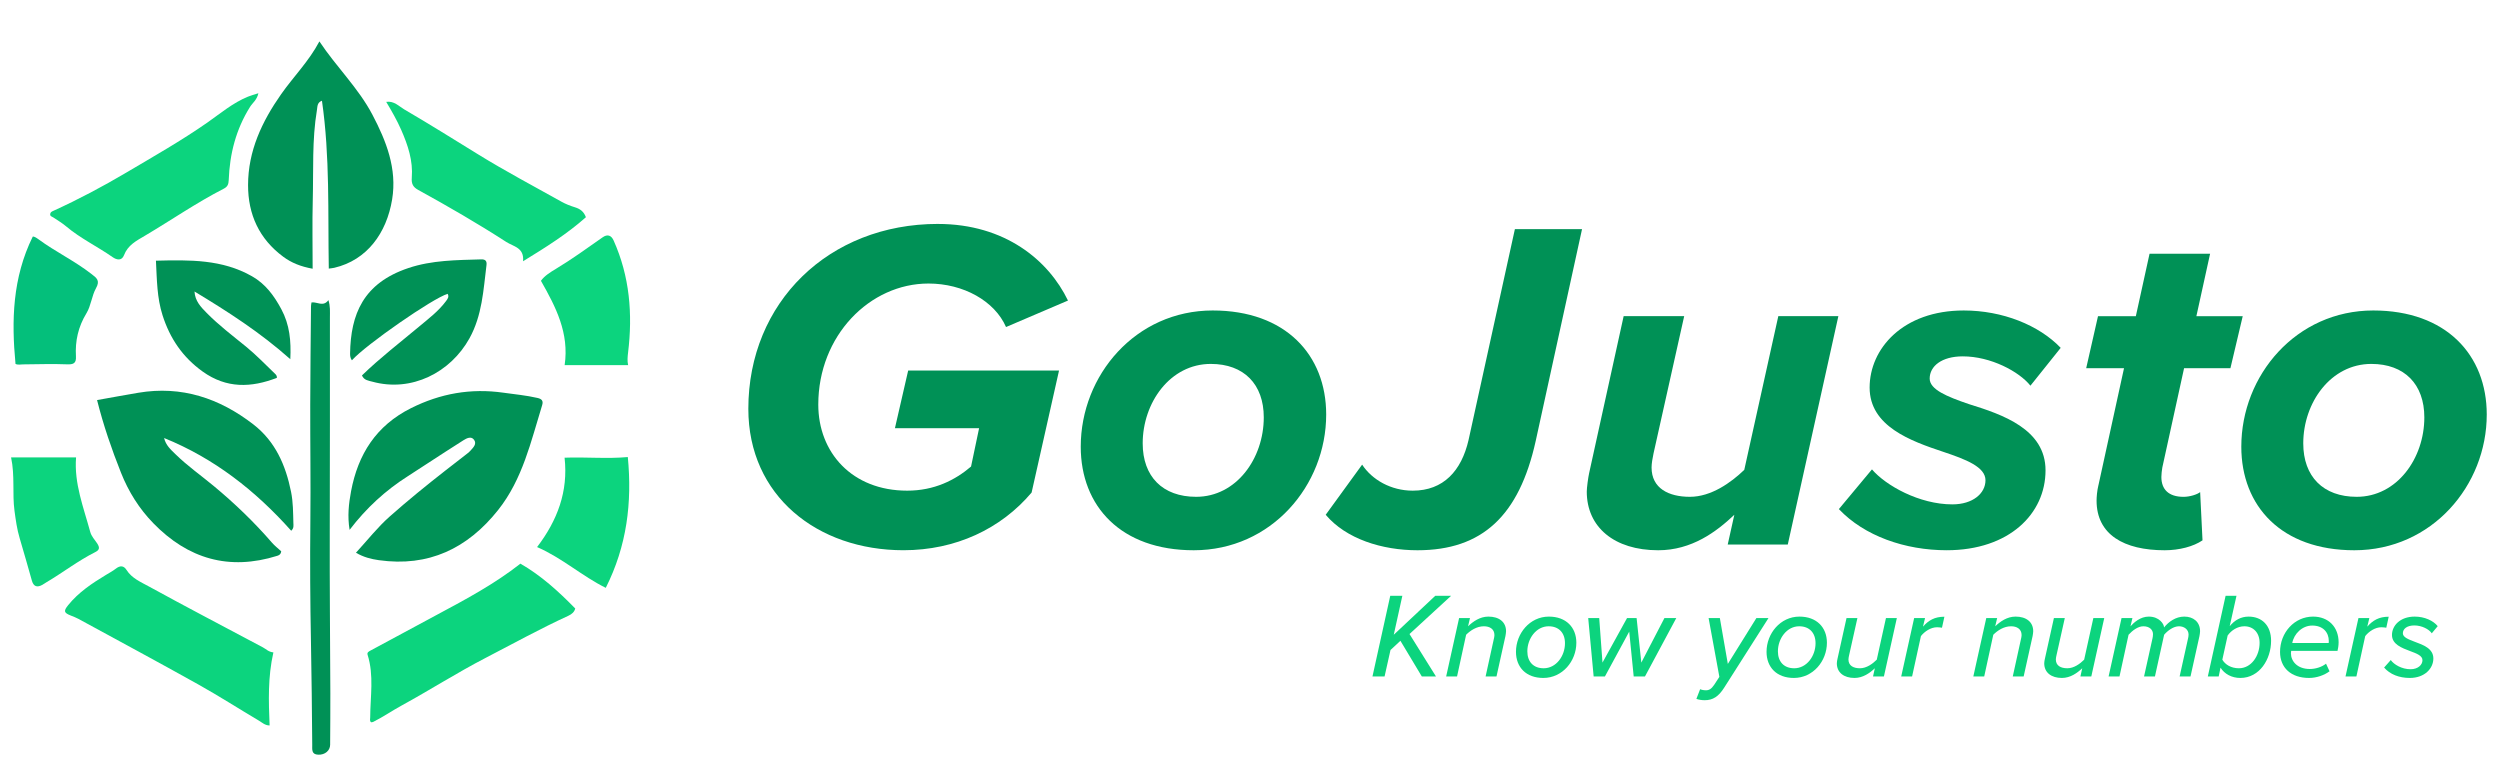 <?xml version="1.0" encoding="UTF-8"?><svg id="Layer_1" xmlns="http://www.w3.org/2000/svg" viewBox="0 0 1239.7 388.33"><defs><style>.cls-1{fill:#0cd47e;}.cls-1,.cls-2,.cls-3{stroke-width:0px;}.cls-2{fill:#04bf7b;}.cls-3{fill:#009156;}</style></defs><path class="cls-3" d="m144.39,263.17c-17.79-19.95-38.25-35.94-63.02-45.97.85,3.6,3.3,5.74,5.62,8.01,5.93,5.81,12.73,10.58,19.1,15.87,10.32,8.57,19.95,17.82,28.72,27.96,1.42,1.64,3.19,2.99,4.64,4.33-.21,1.57-1.09,1.97-1.97,2.25-23.88,7.48-44.26,1.51-61.47-16.19-7.03-7.23-12.28-15.63-16.02-25.04-4.62-11.61-8.68-23.38-11.86-36,6.93-1.23,13.69-2.49,20.47-3.63,21.43-3.62,40.23,2.7,57.02,15.68,10.88,8.41,16.04,20.18,18.71,33.45,1.05,5.21,1,10.34,1.15,15.52.03,1.17.33,2.47-1.07,3.77Z"/><path class="cls-3" d="m176.51,274.09c5.75-6.25,10.68-12.6,16.75-17.97,8.99-7.96,18.29-15.52,27.74-22.9,3.16-2.47,6.35-4.91,9.52-7.39.96-.75,1.97-1.47,2.77-2.36,1.37-1.52,3.28-3.31,1.79-5.37-1.41-1.96-3.65-.81-5.28.22-5.95,3.74-11.82,7.6-17.72,11.42-3.28,2.12-6.52,4.29-9.82,6.38-11.06,7.03-20.59,15.74-28.9,26.62-1.12-6.76-.43-12.97.72-19.12,3.45-18.36,12.44-32.57,29.72-41.22,14.6-7.31,29.69-9.96,45.78-7.68,5.66.8,11.36,1.32,16.95,2.61,2.04.47,3,1.36,2.32,3.56-5.58,18.05-9.69,36.71-21.83,52-15.16,19.1-34.54,28.36-59.13,24.89-3.76-.53-7.66-1.48-11.39-3.71Z"/><path class="cls-3" d="m159.65,49.95c-2.42.89-2.2,2.86-2.48,4.55-2.5,14.86-1.68,29.89-2.08,44.85-.29,11.16-.06,22.33-.06,33.91-5.99-1.1-10.54-2.96-14.58-5.95-11.93-8.84-17.47-20.98-17.44-35.57.03-16.89,6.84-31.4,16.38-45,6.15-8.76,13.82-16.39,18.99-26.21,8.4,12.64,19.31,23.09,26.27,36.31,6.89,13.09,12.31,26.8,9.8,42.05-2.74,16.68-12.43,30.08-28.67,33.9-.82.19-1.66.25-2.74.4-.48-27.75.62-55.41-3.39-83.25Z"/><path class="cls-1" d="m135.57,323.5c-2.79,12.26-2.37,24.17-1.88,36.24-2.28,0-3.74-1.46-5.33-2.4-10.02-5.94-19.83-12.24-30-17.92-19.75-11.04-39.68-21.75-59.54-32.57-1.17-.64-2.44-1.1-3.68-1.6-3.46-1.37-3.73-2.21-1.32-5.19,5.14-6.36,11.83-10.81,18.73-14.98,1.67-1.01,3.4-1.93,4.93-3.12,2.07-1.61,3.88-1.53,5.25.64,2.67,4.22,7.2,6.06,11.19,8.26,18.71,10.28,37.65,20.14,56.49,30.18,1.56.83,2.78,2.25,5.16,2.47Z"/><path class="cls-1" d="m258.07,279.51c10.26,5.89,18.86,13.72,27.18,22.23-.43,1.67-1.59,2.77-3.37,3.59-13.95,6.4-27.38,13.82-41,20.87-14.24,7.37-27.74,16.01-41.79,23.69-4.74,2.59-9.2,5.69-14.05,8.1-.3.15-.69.13-1.02.18-.84-.72-.45-1.6-.45-2.39.05-10.37,1.94-20.81-1.28-31.05-.36-1.15.44-1.59,1.41-2.12,11.06-5.9,22.06-11.92,33.12-17.83,14.29-7.63,28.55-15.3,41.24-25.27Z"/><path class="cls-1" d="m128.13,46.22c-.69,3.33-2.87,4.75-4.14,6.78-6.98,11.13-10.1,23.34-10.57,36.3-.08,2.1-.59,3.31-2.45,4.26-13.55,6.95-26.07,15.62-39.15,23.36-4.18,2.47-8.42,4.62-10.33,9.63-1.08,2.84-3.56,2.41-5.6.99-7.57-5.3-16-9.3-23.11-15.3-1.94-1.64-4.16-2.95-6.28-4.37-.68-.46-1.72-.58-1.62-1.7.09-.95.8-1.27,1.64-1.65,12.37-5.63,24.38-12,36.06-18.91,13.58-8.04,27.32-15.81,40.31-24.88,6.47-4.53,12.62-9.76,20.08-12.8,1.52-.62,3.13-1.04,5.17-1.7Z"/><path class="cls-1" d="m191.5,50.51c3.96-.57,6.33,2.21,8.94,3.73,12.39,7.24,24.57,14.85,36.79,22.39,13.44,8.29,27.41,15.67,41.18,23.38,2.11,1.18,4.42,2.08,6.73,2.79,2.5.77,4.35,2.07,5.4,4.91-9.25,8.23-19.75,14.85-31.17,21.84.67-6.81-4.76-7.27-8.32-9.57-14.21-9.19-28.85-17.65-43.67-25.8-2.53-1.39-3.43-2.98-3.18-6.08.67-8.37-1.91-16.09-5.26-23.72-2.1-4.76-4.65-9.22-7.43-13.87Z"/><path class="cls-3" d="m221.99,145.71c-7.17,2.06-40.58,25.22-47.49,32.96-.78-1.05-.92-2.24-.9-3.39.32-19.41,6.47-34.83,28.91-42.36,11.71-3.93,23.96-3.94,36.14-4.3,2.17-.06,2.84.91,2.59,2.87-1.54,12.37-2.14,24.89-8.42,36.25-9.41,17.01-28.76,26.89-48.18,21.53-1.89-.52-4.17-.7-5.14-3.11,8.99-8.72,18.9-16.32,28.47-24.33,4.66-3.9,9.53-7.57,13.2-12.52.83-1.12,1.63-2.14.82-3.59Z"/><path class="cls-3" d="m77.33,129.27c16.7-.42,32.84-.71,47.64,7.73,6.69,3.81,10.91,9.58,14.51,16.27,4.18,7.76,4.92,15.83,4.48,24.85-14.79-13.18-30.96-23.59-47.51-33.57.26,4.73,3.15,7.69,6.06,10.65,6,6.08,12.79,11.23,19.39,16.6,5.11,4.16,9.65,8.92,14.4,13.46.52.49,1.07,1.01,1.01,2.1-12.75,4.93-24.98,5.37-36.83-3.13-9.92-7.11-16.21-16.42-19.88-27.91-2.77-8.68-2.79-17.56-3.27-27.04Z"/><path class="cls-3" d="m154.5,149.94c2.8-.32,5.8,2.39,8.35-1.11.99,3,.75,5.79.75,8.48-.02,35.33.04,70.67-.08,106-.09,26.8.19,53.6.29,80.41.03,8.53-.05,17.06-.1,25.59-.02,2.9-2.55,5.04-5.86,4.93-3.53-.12-2.99-2.61-3.02-4.99-.15-16.93-.3-33.87-.63-50.8-.39-19.98-.51-39.95-.3-59.94.21-19.24-.1-38.49-.06-57.74.03-16.32.24-32.65.38-48.97,0-.58.16-1.16.26-1.86Z"/><path class="cls-1" d="m280,181.07c2.32-15.92-4.37-28.84-11.76-41.83,1.85-2.54,4.66-4.25,7.43-5.92,7.99-4.83,15.55-10.29,23.18-15.65,2.34-1.64,4.24-1.07,5.43,1.58,7.98,17.81,9.5,36.47,7.17,55.58-.26,2.13-.44,4.14.02,6.23h-31.47Z"/><path class="cls-1" d="m300.39,291.5c-11.64-5.74-21.69-14.86-34.06-20.22,10.08-13.24,15.5-27.51,13.63-44.32,10.61-.4,21.01.64,31.36-.32,2.18,22.57-.46,44.06-10.93,64.86Z"/><path class="cls-1" d="m5.49,226.8h32.23c-1.02,12.93,3.71,24.77,7.01,36.91.63,2.34,2.27,3.92,3.48,5.79,1.33,2.06,1.16,3.2-.94,4.26-8.6,4.32-16.2,10.25-24.47,15.12-.63.37-1.21.81-1.85,1.16q-3.93,2.16-5.13-2.07c-2.01-7.04-3.97-14.09-6.07-21.1-1.33-4.44-1.94-8.99-2.56-13.56-1.16-8.58.27-17.26-1.7-26.52Z"/><path class="cls-2" d="m7.69,180.45c-2.04-21.51-1.52-42.61,8.54-63.1.53-.23,1.74.49,2.77,1.25,8.44,6.22,17.97,10.75,26.27,17.2,2.56,1.99,4.52,3.22,2.36,7.07-2.15,3.84-2.48,8.73-4.76,12.46-4.08,6.7-5.66,13.74-5.21,21.39.21,3.51-1.31,4.09-4.6,3.94-7.17-.31-14.37,0-21.55.03-1.31,0-2.66.37-3.82-.24Z"/><path class="cls-3" d="m465.1,111.05c33.3,0,54.88,18.06,64.49,37.99l-30.72,13.13c-5.63-12.9-21.11-21.57-38.46-21.57-29.08,0-54.64,25.8-54.64,60.03,0,23.69,16.65,42.68,44.09,42.68,13.37,0,23.69-5.16,31.66-11.96l3.99-19h-41.74l6.57-28.61h74.81l-13.6,60.5c-15.24,18.06-37.76,28.61-63.55,28.61-42.68,0-76.92-26.97-76.92-70.12,0-52.77,39.87-91.69,94.04-91.69Z"/><path class="cls-3" d="m601.35,153.96c36.12,0,56.28,22.04,56.28,51.59,0,35.18-27.2,67.31-65.66,67.31-36.11,0-56.05-21.81-56.05-51.36,0-35.41,27.2-67.54,65.43-67.54Zm-.94,26.5c-20.17,0-33.77,19.23-33.77,39.4,0,16.42,9.85,26.5,26.5,26.5,19.93,0,33.54-19,33.54-39.4,0-16.42-9.85-26.5-26.27-26.5Z"/><path class="cls-3" d="m675.46,230.41c4.92,7.5,14.3,12.9,25.09,12.9,15.24,0,24.15-9.85,27.67-25.09l22.98-104.59h33.3l-22.98,105.06c-8.21,37.05-26.5,54.17-58.63,54.17-17.59,0-35.41-5.63-45.5-17.59l18.06-24.86Z"/><path class="cls-3" d="m819.92,225.02c-.47,2.11-.94,4.92-.94,6.8,0,10.32,8.44,14.54,19,14.54s20.4-7.04,26.97-13.37l16.88-76.22h29.78l-25.09,113.27h-29.78l3.28-14.77c-8.91,8.44-21.11,17.59-37.76,17.59-21.81,0-35.41-11.49-35.41-29.08,0-1.88.7-7.04,1.17-9.15l17.12-77.86h30.02l-15.24,68.24Z"/><path class="cls-3" d="m928.27,232.76c6.8,7.97,23.45,17.35,39.87,17.35,10.08,0,16.42-5.39,16.42-11.96s-9.61-10.32-20.87-14.07c-16.18-5.39-36.58-12.66-36.58-31.89s16.42-38.23,46.67-38.23c19.23,0,37.29,7.27,48.08,18.53l-15.01,18.76c-5.63-7.04-19.7-14.54-33.54-14.54-10.55,0-16.42,4.92-16.42,11.02,0,5.39,8.44,8.91,19.46,12.66,16.65,5.16,37.99,12.43,37.99,32.83,0,21.58-18.06,39.63-49.01,39.63-20.64,0-40.81-7.04-53.47-20.4l16.42-19.7Z"/><path class="cls-3" d="m1040.6,240.5l12.66-57.92h-18.76l5.86-25.8h18.76l6.8-30.96h30.02l-6.8,30.96h22.98l-6.1,25.8h-22.98l-10.79,49.25c-.23,1.41-.47,3.28-.47,4.69,0,6.1,3.52,9.85,11.02,9.85,3.05,0,6.8-1.17,8.21-2.35l1.17,23.92c-4.46,3.05-11.49,4.92-18.76,4.92-20.17,0-33.77-7.74-33.77-24.62,0-1.64.23-4.92.94-7.74Z"/><path class="cls-3" d="m1176.85,153.96c36.12,0,56.28,22.04,56.28,51.59,0,35.18-27.2,67.31-65.66,67.31-36.11,0-56.05-21.81-56.05-51.36,0-35.41,27.2-67.54,65.43-67.54Zm-.94,26.5c-20.17,0-33.77,19.23-33.77,39.4,0,16.42,9.85,26.5,26.5,26.5,19.93,0,33.54-19,33.54-39.4,0-16.42-9.85-26.5-26.27-26.5Z"/><path class="cls-1" d="m694.44,317.76l-4.92,4.56-2.94,13.14h-6l8.82-40.02h6l-4.26,19.32,20.58-19.32h7.86l-20.64,18.96,13.14,21.06h-7.02l-10.62-17.7Z"/><path class="cls-1" d="m740.76,316.86c.12-.54.3-1.26.3-1.92,0-3.12-2.46-4.38-5.22-4.38-3.6,0-6.72,2.1-8.82,4.2l-4.5,20.7h-5.4l6.42-28.98h5.4l-.96,4.08c2.46-2.34,5.88-4.8,10.08-4.8,5.28,0,8.76,2.64,8.76,7.26,0,.54-.18,1.8-.3,2.4l-4.44,20.04h-5.4l4.08-18.6Z"/><path class="cls-1" d="m768.06,305.76c8.52,0,13.62,5.34,13.62,12.96,0,9.12-6.9,17.46-16.38,17.46-8.52,0-13.56-5.28-13.56-12.96,0-9.06,6.84-17.46,16.32-17.46Zm-.12,4.8c-6.18,0-10.56,6.12-10.56,12.42,0,5.16,3,8.4,8.1,8.4,6.18,0,10.56-6.06,10.56-12.42,0-5.16-3.06-8.4-8.1-8.4Z"/><path class="cls-1" d="m807.9,313.2l-12.06,22.26h-5.58l-2.7-28.98h5.46l1.62,22.08,12.18-22.08h4.74l2.34,22.08,11.46-22.08h5.88l-15.54,28.98h-5.58l-2.22-22.26Z"/><path class="cls-1" d="m845.94,342.3c1.56,0,2.7-.66,4.08-2.7l2.58-3.96-5.34-29.16h5.58l3.96,22.74,14.16-22.74h6l-21.96,34.5c-2.76,4.38-5.58,6.24-9.66,6.24-1.44,0-3-.24-4.14-.66l1.86-4.8c.66.3,1.74.54,2.88.54Z"/><path class="cls-1" d="m892.31,305.76c8.52,0,13.62,5.34,13.62,12.96,0,9.12-6.9,17.46-16.38,17.46-8.52,0-13.56-5.28-13.56-12.96,0-9.06,6.84-17.46,16.32-17.46Zm-.12,4.8c-6.18,0-10.56,6.12-10.56,12.42,0,5.16,3,8.4,8.1,8.4,6.18,0,10.56-6.06,10.56-12.42,0-5.16-3.06-8.4-8.1-8.4Z"/><path class="cls-1" d="m916.91,325.02c-.12.54-.3,1.44-.3,1.98,0,3.12,2.46,4.38,5.7,4.38s6.24-2.16,8.34-4.26l4.56-20.64h5.4l-6.42,28.98h-5.4l.9-4.08c-2.46,2.34-5.88,4.8-10.08,4.8-5.22,0-8.76-2.64-8.76-7.26,0-.54.18-1.8.36-2.4l4.44-20.04h5.4l-4.14,18.54Z"/><path class="cls-1" d="m949.19,306.48h5.4l-1.02,4.26c2.76-3.12,5.76-4.92,10.62-4.92l-1.2,5.46c-.36-.06-1.32-.24-2.4-.24-3.18,0-6.24,2.1-8.04,4.38l-4.38,20.04h-5.4l6.42-28.98Z"/><path class="cls-1" d="m1002.17,316.86c.12-.54.3-1.26.3-1.92,0-3.12-2.46-4.38-5.22-4.38-3.6,0-6.72,2.1-8.82,4.2l-4.5,20.7h-5.4l6.42-28.98h5.4l-.96,4.08c2.46-2.34,5.88-4.8,10.08-4.8,5.28,0,8.76,2.64,8.76,7.26,0,.54-.18,1.8-.3,2.4l-4.44,20.04h-5.4l4.08-18.6Z"/><path class="cls-1" d="m1019.75,325.02c-.12.54-.3,1.44-.3,1.98,0,3.12,2.46,4.38,5.7,4.38s6.24-2.16,8.34-4.26l4.56-20.64h5.4l-6.42,28.98h-5.4l.9-4.08c-2.46,2.34-5.88,4.8-10.08,4.8-5.22,0-8.76-2.64-8.76-7.26,0-.54.18-1.8.36-2.4l4.44-20.04h5.4l-4.14,18.54Z"/><path class="cls-1" d="m1085.03,316.5c.06-.3.24-1.02.24-1.8,0-2.58-2.22-4.14-4.74-4.14-2.7,0-5.52,2.04-7.38,4.2l-4.56,20.7h-5.4l4.2-18.96c.12-.72.24-1.14.24-2.1-.06-2.1-1.68-3.84-4.8-3.84-2.64,0-5.4,2.1-7.32,4.2l-4.5,20.7h-5.4l6.42-28.98h5.4l-.96,4.08c1.62-1.8,4.86-4.8,9.06-4.8,5.28,0,7.56,3.78,7.56,5.22v.18c2.28-2.82,5.76-5.4,10.08-5.4s7.8,2.52,7.8,7.26c0,.66-.18,1.74-.3,2.4l-4.44,20.04h-5.4l4.2-18.96Z"/><path class="cls-1" d="m1100.21,335.46h-5.4l8.82-40.02h5.4l-3.36,15.06c2.46-3,5.58-4.74,9.36-4.74,6.6,0,11.16,4.38,11.16,12,0,9.18-5.76,18.42-15.24,18.42-4.32,0-7.86-1.98-9.84-5.1l-.9,4.38Zm12.72-24.9c-3.42,0-6.48,2.04-8.28,4.56l-2.64,12c1.38,2.4,4.32,4.26,8.22,4.26,6.12,0,10.26-6.12,10.26-12.6,0-5.04-3.12-8.22-7.56-8.22Z"/><path class="cls-1" d="m1147.01,305.76c7.62,0,12.66,5.16,12.66,12.78,0,1.44-.3,3.36-.54,4.2h-22.98c-.06.24-.12.84-.12,1.2,0,3.9,3.12,7.8,9.36,7.8,2.7,0,5.88-.9,8.04-2.64l1.74,3.78c-2.64,1.98-6.48,3.3-10.14,3.3-8.94,0-14.4-5.04-14.4-12.9,0-9.54,7.08-17.52,16.38-17.52Zm7.8,12.12c0-4.26-2.82-7.68-8.22-7.68-4.98,0-9.06,4.08-9.9,8.64h18.06c.06-.18.06-.66.06-.96Z"/><path class="cls-1" d="m1169.51,306.48h5.4l-1.02,4.26c2.76-3.12,5.76-4.92,10.62-4.92l-1.2,5.46c-.36-.06-1.32-.24-2.4-.24-3.18,0-6.24,2.1-8.04,4.38l-4.38,20.04h-5.4l6.42-28.98Z"/><path class="cls-1" d="m1185.53,327.3c1.56,2.22,5.46,4.56,9.78,4.56,3.72,0,5.94-2.16,5.94-4.5,0-2.22-2.88-3.3-6.12-4.5-4.14-1.56-9-3.36-9-7.98s4.02-9.12,11.28-9.12c4.92,0,9.24,2.04,11.4,4.74l-2.94,3.54c-1.38-2.04-4.98-3.9-8.64-3.9s-5.7,1.68-5.7,3.9c0,1.98,2.76,3,5.88,4.2,4.26,1.56,9.24,3.36,9.24,8.28s-4.26,9.66-11.7,9.66c-5.28,0-9.84-1.8-12.72-5.16l3.3-3.72Z"/></svg>